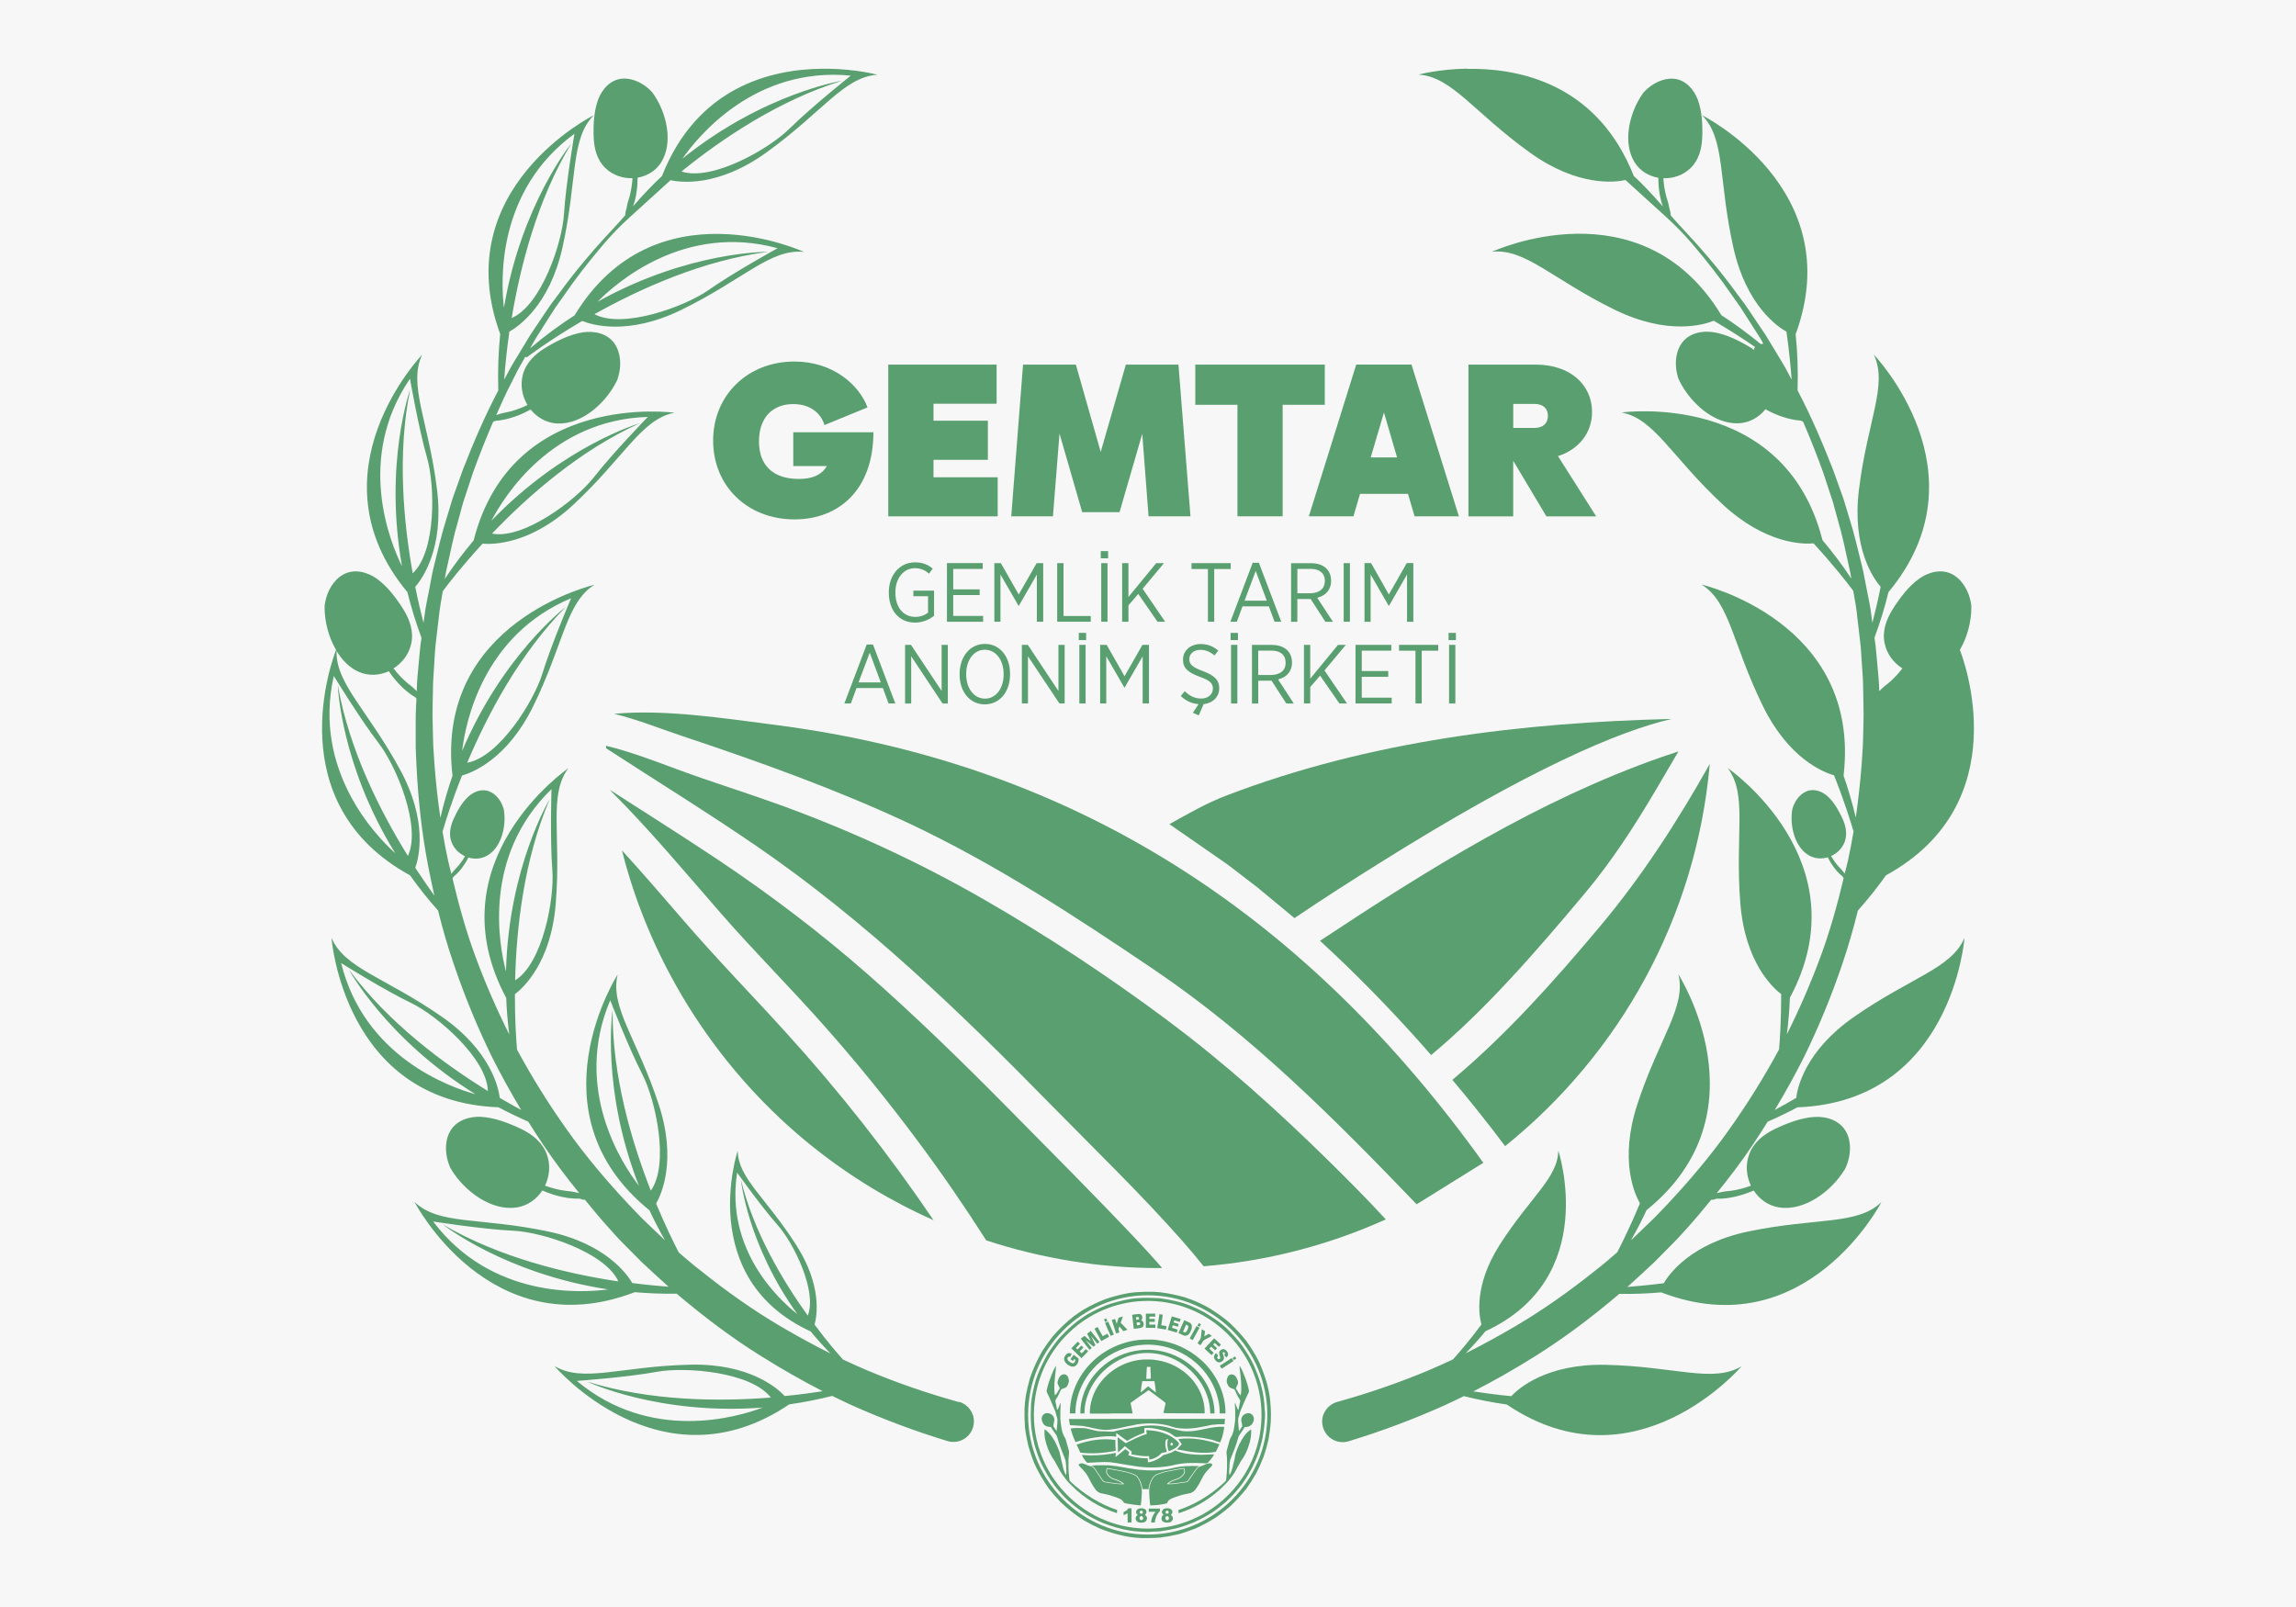 <svg xmlns="http://www.w3.org/2000/svg" id="Layer_1" data-name="Layer 1" viewBox="0 0 500 350"><defs><style>      .cls-1 {        fill: #599f6f;      }      .cls-1, .cls-2 {        stroke-width: 0px;      }      .cls-2 {        fill: #f7f7f7;      }    </style></defs><rect class="cls-2" width="500" height="350"></rect><g><path class="cls-1" d="M208.84,305.37h-.02l-.08-.02c-6.78-1.89-13.44-4.18-19.94-6.91-1.76-.75-3.51-1.53-5.23-2.34-1.35-1.51-3.61-4.13-6.18-7.6.48-1.77,1.73-8.37-3.96-17.28-6.67-10.48-12.72-14.63-12.78-20.62,0,0-9.25,27.79,15.88,39.38h0c1.32,1.6,2.76,3.21,4.31,4.8-3.69-1.85-7.33-3.83-10.89-5.93-6.08-3.57-11.85-7.7-17.38-12.12-1.64-1.26-3.2-2.6-4.76-3.95-1.15-2.23-2.96-5.92-4.93-10.65,1.12-1.95,4.58-9.39.55-21.65-4.74-14.39-10.66-21.14-8.92-28.24,0,0-19.3,30.09,6.92,51.36h0c1,2.14,2.12,4.32,3.37,6.51-.1-.09-.21-.18-.3-.27l-3.85-3.68c-1.29-1.2-2.46-2.53-3.71-3.8-4.84-5.16-9.44-10.59-13.55-16.4-3.94-5.55-7.55-11.34-10.8-17.36-.2-2.44-.48-6.7-.46-12.06,1.78-1.35,7.87-6.87,8.89-19.72,1.23-15.11-1.63-23.63,2.74-29.49,0,0-29.46,20.25-13.52,50.02h0c.09,2.56.32,5.22.66,7.95-2.76-5.51-5.22-11.17-7.37-16.98-2.05-5.54-3.63-11.27-5-17.02.03-.04.06-.04.1-.08,0,0,.02-.19.26-.4.13-.11.29-.22.44-.37.16-.15.33-.33.52-.52.19-.2.36-.43.57-.66.2-.23.38-.52.56-.79.21-.27.36-.57.55-.85.17-.27.32-.57.47-.86,1.38.4,2.9.32,4.22-.5,3.02-1.85,4.03-6.35,3.53-9.7,0-.21-.07-.42-.15-.63-.47-1.49-1.53-2.97-3.04-3.57-1.66-.67-3.44.06-4.65,1.2-1.37,1.29-2.38,3.13-3.15,4.84-.68,1.54-1.06,3.25-.46,4.91.52,1.47,1.65,2.56,2.96,3.16-.14.25-.27.49-.43.72-.19.26-.35.55-.55.78-.19.24-.36.49-.57.7-.19.2-.36.41-.54.59-.24.21-.75.91-.78.93-.06.05-.06.08-.1.13-.2-.85-.45-1.7-.64-2.56-.49-2.21-.92-4.42-1.28-6.64.62-2.14,2-6.59,4.24-12.22,2.17-.61,9.83-3.51,15.51-15.11,6.67-13.6,7.14-22.58,13.34-26.44,0,0-34.83,8.05-30.92,41.59-1,2.88-1.89,5.94-2.64,9.16-.57-3.83-.99-7.69-1.28-11.55l-.18-2.68c-.07-.89-.12-1.79-.13-2.68l-.13-5.36c0-1.79.06-3.58.1-5.38.02-.88,0-1.78.08-2.68l.17-2.67.16-2.69.1-1.35.14-1.33.63-5.33c.16-1.79.53-3.55.8-5.32l.06-.32c1.13-1.54,4.17-5.48,8.66-10.36,2.23.19,10.45.22,19.88-8.58,11.08-10.34,14.73-18.55,21.91-19.94,0,0-35.42-4.91-43.73,27.82h0c-2.16,2.55-4.26,5.33-6.28,8.37.12-.77.24-1.54.43-2.29.79-3.51,1.48-7.04,2.51-10.49l.7-2.59.36-1.29.42-1.28,1.69-5.12c1.35-3.75,2.82-7.45,4.4-11.11,0,0,.03,0,.05-.02,0,0,.19-.21.68-.26.24-.02.54-.03.87-.1.34-.06.71-.13,1.13-.21.39-.07.81-.22,1.27-.35.46-.11.92-.31,1.41-.47.49-.18.95-.42,1.44-.63.46-.21.9-.46,1.33-.68,1.4,1.72,3.41,2.92,5.77,3.04,5.44.28,10.65-4.53,12.96-9.2.16-.29.26-.62.34-.94.7-2.29.64-5.1-.74-7.17-1.54-2.31-4.44-2.91-6.94-2.54-2.87.44-5.76,1.9-8.23,3.41-2.2,1.33-4.16,3.2-4.85,5.82-.62,2.33-.14,4.68,1,6.59-.37.19-.76.38-1.15.53-.47.17-.93.38-1.39.52-.46.13-.9.32-1.33.39-.43.09-.82.21-1.2.26-.47.06-1.57.46-1.73.5,1.07-2.43,2.15-4.85,3.39-7.2l1.21-2.42c.41-.8.88-1.57,1.32-2.35l.37-.67.43.02s4.61-3.53,12-7.88c2.1.85,9.93,3.26,21.52-2.38,13.62-6.64,19.51-13.43,26.78-12.65,0,0-32.42-15.07-49.95,13.8-3.21,2.07-6.47,4.46-9.71,7.2l1.23-2.15,2.9-4.57c.48-.75.96-1.53,1.46-2.27l1.57-2.2c2.73-4,5.72-7.81,8.86-11.51,1.77-2.07,3.68-4.03,5.7-5.86l8.87-8.06c2.19.48,10.34,1.54,20.81-5.99,12.31-8.84,16.96-16.51,24.26-16.98,0,0-4.46-1.22-10.74-1.31h-1.4c-11.18.14-27.15,4.03-34.78,23.34h.02c-1.91,1.74-4.15,4.13-6.33,6.62.08-.24.15-.48.25-.76.13-.37.21-.79.32-1.22.1-.43.15-.9.23-1.37.08-.47.1-.96.15-1.47.03-.46.03-.94.04-1.41,2.06-.37,3.97-1.47,5.14-3.35,2.71-4.33,1.14-10.82-1.66-14.83-.14-.28-.37-.51-.59-.73-1.58-1.61-3.9-2.84-6.24-2.66-2.58.21-4.4,2.32-5.24,4.55-.95,2.56-1.07,5.59-.97,8.3.1,2.42.73,4.87,2.56,6.64,1.65,1.57,3.79,2.25,5.89,2.19-.03.4-.05.79-.11,1.19-.07.46-.1.93-.21,1.39-.1.43-.16.87-.27,1.26-.13.38-.2.77-.33,1.1-.18.43-.37,1.66-.39,1.7-.22.64-.27,1.08-.27,1.43-.63.72-1.25,1.44-1.91,2.14-4.46,4.75-8.76,9.7-12.58,15.01l-1.64,2.18c-.51.73-1.02,1.5-1.53,2.25l-3.03,4.52-2.83,4.68c-.46.77-.97,1.53-1.4,2.34l-1.29,2.4c-.06.09-.1.19-.15.27.18-2.52.51-6.14,1.13-10.44,1.95-1.1,8.74-5.71,11.56-18.31,3.3-14.78,1.67-23.62,6.82-28.83,0,0-32,15.96-20.38,47.67-.39,3.87-.55,7.97-.41,12.27-2.93,5.56-5.41,11.35-7.7,17.21l-1.84,5.15-.46,1.3-.39,1.29-.79,2.63c-1.13,3.48-1.93,7.05-2.81,10.59-.24.88-.42,1.79-.58,2.68l-.51,2.68c-.34,1.81-.76,3.59-.97,5.4l-.24,1.7c-.56-2.16-1.19-4.81-1.8-7.84,1.47-1.7,6.31-8.32,4.75-21.13-1.85-15.05-6.35-22.81-3.25-29.43,0,0-24.78,25.76-3.2,51.72h0c.78,3.21,1.8,6.52,3.05,9.92l-.06.5-.18,1.35-.14,1.37-.25,2.73-.25,2.72c-.07.91-.1,1.84-.14,2.75-.01.08-.01.15-.01.22-.22-.22-.92-.93-1.27-1.18-.32-.21-.62-.5-.96-.77-.35-.27-.65-.62-1.01-.95-.35-.32-.66-.72-1.01-1.08-.27-.32-.53-.66-.8-.99,1.89-1.2,3.37-3.08,3.87-5.45.56-2.66-.37-5.2-1.72-7.39-1.54-2.45-3.46-5.04-5.83-6.72-2.07-1.46-4.93-2.22-7.34-.84-2.15,1.23-3.46,3.7-3.88,6.07-.06.32-.13.66-.11,1-.02,3.01.83,6.48,2.5,9.31-.78,1.99-12.57,33.39,16.1,49.09h0c1.82,2.56,3.83,5.13,6.11,7.67.97,3.92,2.08,7.81,3.4,11.62,2.36,6.97,5.16,13.79,8.4,20.4,1.96,3.89,4.07,7.69,6.3,11.42-1.43-.78-2.97-1.65-4.66-2.63-.28-2.23-1.99-10.26-12.56-17.64-12.42-8.66-21.22-10.51-24.09-17.23,0,0,2.62,35.65,36.37,36.91,2.06,1.09,4.21,2.14,6.48,3.13,1.08,1.72,2.18,3.44,3.32,5.13,2.41,3.59,5.03,7.04,7.76,10.41-.07,0-.12-.02-.2-.03-.05,0-1.37-.33-1.89-.35-.38-.01-.8-.1-1.25-.16-.45-.03-.9-.16-1.38-.26-.49-.08-.97-.26-1.48-.39-.41-.12-.81-.27-1.23-.41.99-2.08,1.24-4.53.38-6.85-.97-2.62-3.16-4.32-5.53-5.48-2.69-1.28-5.77-2.49-8.76-2.66-2.59-.14-5.5.78-6.83,3.27-1.21,2.26-.99,5.12-.06,7.42.13.32.26.63.47.91,2.8,4.55,8.6,8.96,14.14,8.14,2.39-.36,4.34-1.79,5.6-3.7.47.19.94.4,1.42.56.53.18,1.03.38,1.56.51.5.12.98.28,1.47.36.47.08.92.19,1.35.23.43.04.82.07,1.16.1.34.03.66,0,.9,0,.51,0,.73.19.73.19.25.07.47.07.67.05,1.55,1.87,3.06,3.74,4.68,5.55,1.25,1.35,2.43,2.78,3.75,4.06l3.91,3.94c1.96,1.82,3.9,3.66,5.9,5.42-2.19-.17-4.88-.42-7.91-.81-1.13-1.93-5.85-8.65-18.5-11.27-14.82-3.1-23.63-1.33-28.92-6.39,0,0,16.43,31.75,47.96,19.65,2.92.25,5.97.38,9.14.33.19.16.39.34.59.51,5.66,4.77,11.6,9.24,17.89,13.15,4.33,2.7,8.76,5.25,13.31,7.58-2.24.35-5.05.74-8.27,1.05-1.53-1.65-7.64-7.12-20.55-6.83-15.14.33-23.33,4.04-29.6.29,0,0,23.16,27.24,51.14,8.35,3.02-.43,6.14-1.02,9.35-1.84,1.39.68,2.79,1.36,4.19,2,6.79,3.04,13.77,5.66,20.89,7.83,2.76.85,5.69-1.11,5.78-4.21.05-2-1.33-3.79-3.24-4.34M175.9,286.52c-5.39-7.5-11.74-18.1-14.54-29.51,0,0,1.42,14.05,12.27,29.19-3.86-3.03-15.72-13.87-13.11-30.81,0,0,5.23,7.36,8.8,11.39,3.48,3.91,8.69,14.4,6.59,19.75ZM133.4,220.03s-2.55,17.06,5.74,38.24c-3.67-4.77-14.43-21.15-6.25-40.42,0,0,3.97,10.28,6.99,16.13,2.92,5.68,5.93,19.65,1.85,25.34-4.12-10.49-8.43-24.93-8.32-39.28ZM124.37,130.29s-4.32,10.11-6.26,16.42c-1.87,6.1-9.48,18.21-16.37,19.41,4.38-10.38,11.39-23.73,21.48-33.94,0,0-13.73,10.43-22.58,31.38.69-5.96,4.42-25.2,23.74-33.27ZM141.07,90.81s-7.66,7.9-11.72,13.11c-3.92,5.03-15.34,13.62-22.21,12.3,7.78-8.15,19.09-18.12,32.17-24.04,0,0-16.54,4.85-32.3,21.24,2.78-5.33,13.14-21.97,34.06-22.62ZM130.14,65.71c4.2-4.27,18.99-17.15,39.19-11.65,0,0-9.64,5.32-15.03,9.11-5.23,3.65-18.67,8.54-24.85,5.26,9.84-5.51,23.57-11.74,37.79-13.58,0,0-17.23-.21-37.09,10.86ZM148.61,34.55c3.44-4.91,15.82-20.11,36.67-18.08,0,0-8.6,6.85-13.29,11.49-4.52,4.5-16.94,11.58-23.59,9.39,8.76-7.1,21.24-15.54,34.96-19.76,0,0-17.05,2.71-34.75,16.96ZM125.1,29.14s-1.87,10.86-2.28,17.44c-.39,6.36-4.96,19.91-11.39,22.69,1.85-11.11,5.53-25.72,12.97-38,0,0-10.91,13.35-14.66,35.77-.7-5.95-1.55-25.54,15.35-37.9ZM89.35,84.72s-5.8,16.23-1.8,38.62c-2.66-5.37-10.05-23.55,1.73-40.86,0,0,1.89,10.85,3.71,17.18,1.77,6.14,2.01,20.42-3.11,25.2-2-11.08-3.42-26.09-.54-40.14ZM88.83,186.42c-5.95-9.57-12.78-23.02-15.26-37.15,0,0,.56,17.23,12.51,36.57-4.45-4.01-17.98-18.2-13.39-38.62,0,0,5.74,9.39,9.76,14.62,3.9,5.05,9.36,18.27,6.37,24.59ZM90.44,188.99c.76-2.12,2.83-10.06-3.33-21.39-7.13-13.09-14-18.7-13.82-25.82,1.21,1.99,2.8,3.65,4.85,4.55,2.17.95,4.51.78,6.53-.14.3.41.57.83.89,1.23.34.39.65.83,1.01,1.2.35.36.66.74,1.02,1.06.36.31.67.64,1,.88.34.26.64.49.9.7.27.2.53.34.74.47.34.2.43.38.46.46-.06,1.22-.13,2.44-.16,3.66v5.49c-.02.92,0,1.83.05,2.74l.12,2.76c.37,7.31,1.15,14.63,2.55,21.83.42,2.14.87,4.28,1.34,6.4-1.21-1.69-2.62-3.73-4.16-6.07ZM110.18,211.54c-1.53-5.81-5.11-25.07,9.92-39.67,0,0-.34,11,.18,17.57.51,6.37-2.14,20.42-8.1,24.07.26-11.28,1.89-26.26,7.53-39.45,0,0-8.94,14.74-9.52,37.47ZM103.54,238.32c-5.79-1.6-24.23-8.24-29.25-28.57,0,0,9.31,5.85,15.27,8.71,5.74,2.78,16.53,12.15,16.68,19.16-9.6-5.92-21.71-14.88-30.24-26.42,0,0,8.22,15.16,27.54,27.12ZM132.45,280.83c-5.95.79-25.51,1.93-38.12-14.79,0,0,10.87,1.71,17.46,2.01,6.37.3,19.98,4.67,22.87,11.04-11.15-1.67-25.82-5.14-38.2-12.39,0,0,13.51,10.72,35.99,14.13ZM166.1,306.56c-5.61,2.12-24.42,7.64-40.48-5.8,0,0,10.99-.79,17.47-1.99,6.27-1.14,20.52.05,24.77,5.61-11.22.89-26.3.8-40-3.47,0,0,15.58,7.4,38.24,5.65Z"></path><path class="cls-1" d="M287.45,204.9c7.85,7.19,15.28,14.83,22.35,22.77.6.71,1.23,1.42,1.85,2.12,5.85-4.88,11.3-10.23,16.49-15.79,5.92-6.32,11.52-12.9,17.07-19.53,5.78-6.91,10.6-14.35,15.19-22.1,1.7-2.89,3.41-5.8,5.12-8.72-1.23.41-2.46.81-3.69,1.24-26.71,9.34-50.86,24.45-74.37,40.01"></path><path class="cls-1" d="M372.33,166.39c-7.01,12.48-14.76,24.51-23.97,35.46-9.94,11.84-20.24,23.41-32.08,33.34,3.97,4.7,7.8,9.52,11.49,14.43,24.85-19.99,41.59-49.63,44.57-83.23"></path><path class="cls-1" d="M254.11,222.13c-12.83-9.54-26.29-18.46-40.18-26.42-14.02-8.04-28.75-14.83-43.94-20.35-7.45-2.7-15.01-5.03-22.45-7.77-5.07-1.88-10.26-3.88-15.56-5.16,0,.18.02.37.02.55,10.99,7.14,22.15,14.02,32.96,21.44,23.47,16.13,43.96,35.85,63.85,56.14,9.51,9.69,19.35,19.19,28.37,29.37,1.69,1.91,3.35,3.86,4.94,5.86,14.03-1.13,27.4-4.68,39.66-10.21-4-4.36-8.17-8.54-12.34-12.65-11.18-10.98-22.73-21.43-35.33-30.78"></path><path class="cls-1" d="M177.26,249.96c7.99,6.37,16.76,11.67,26.03,15.79-9.74-14.39-20.48-28.05-32.17-40.91-7.36-8.12-15.01-15.94-22.16-24.24-4.47-5.17-8.92-10.36-13.52-15.39,6.42,25.44,21.3,48.41,41.82,64.76"></path><path class="cls-1" d="M253.09,276.17c-1.83-2.11-3.72-4.19-5.64-6.22-9.23-9.76-18.76-19.31-28.2-28.87-9.86-9.97-19.9-19.78-30.44-29.03-10.34-9.05-21.2-17.28-32.62-24.91-7.69-5.13-15.52-10.05-23.28-15.05v.07c8.51,8.46,16.18,17.7,24.06,26.74,7.34,8.42,15.26,16.3,22.65,24.67,7.12,8.03,13.87,16.38,20.27,24.98,5.23,7.02,10.19,14.23,14.88,21.6,12.07,3.96,24.76,6.03,37.53,6.03.27,0,.53-.02.79-.02"></path><path class="cls-1" d="M323.02,253.25c-37.72-52.65-87.36-86.77-154.21-95.37-10.89-1.4-24.1-3.46-35.06-2.41,5.1,1.24,9.81,3.16,14.65,4.78,17.09,5.7,33.69,11.67,49.17,18.9,19.33,9.06,36.66,20.51,53.59,31.93,21.35,14.4,39.37,32.51,57.34,51.21l14.53-9.04Z"></path><path class="cls-1" d="M254.66,179.5l12.67,8.79,6.42,4.92,8.15,6.75c6.54-4.44,12.87-8.44,18.61-12.05,32.55-20.4,52.04-28.68,63.53-31.33-32.61.8-65.67,4.72-96.91,16.66-4.6,1.76-8.09,3.84-12.48,6.26"></path><path class="cls-1" d="M294.74,112.45l1.43-4.89h10.45l1.43,4.89h9.65l-10.32-33.05h-12.03l-10.32,33.05h9.7ZM301.38,89.82l2.86,9.81h-5.74l2.89-9.81Z"></path><path class="cls-1" d="M172.8,88.01c3.57,0,5.94,1.91,6.75,4.56l9.37-3.84c-1.81-4.84-7.43-9.99-15.93-9.99-10.14,0-17.69,7.31-17.69,17.21s7.45,17.17,17.73,17.17c9.61,0,17.17-6.42,17.17-18.98h-17.45v7.37h7.32c-1.24,2.04-3.28,2.8-6.14,2.8-5.79,0-8.65-3.17-8.65-8.17s2.76-8.14,7.51-8.14"></path><polygon class="cls-1" points="269.48 112.45 279.32 112.45 279.32 88.16 288.5 88.16 288.5 79.41 260.3 79.41 260.3 88.16 269.48 88.16 269.48 112.45"></polygon><path class="cls-1" d="M346.7,89.74c0-5.95-4.76-10.33-12.28-10.33h-14.64v33.06h9.75v-12.13l7.23,12.13h10.84l-8.32-13.13c4.61-1.47,7.42-5.14,7.42-9.6M334.14,93.2h-4.6v-5.23h4.6c1.86,0,2.95.96,2.95,2.61s-1.09,2.62-2.95,2.62Z"></path><polygon class="cls-1" points="217.27 103.95 203.29 103.95 203.29 100.15 215.13 100.15 215.13 91.63 203.29 91.63 203.29 87.93 217.03 87.93 217.03 79.41 193.44 79.41 193.44 112.46 217.27 112.46 217.27 103.95"></polygon><polygon class="cls-1" points="230.73 94.43 235.67 111.55 243.8 111.55 248.75 94.48 250.12 112.45 259.25 112.45 256.63 79.41 245.18 79.41 239.7 98.43 234.29 79.41 222.79 79.41 220.22 112.45 229.3 112.45 230.73 94.43"></polygon><path class="cls-1" d="M407.01,99.66c1.82-6.33,3.71-17.19,3.71-17.19,11.77,17.32,4.39,35.49,1.72,40.86,4.01-22.38-1.79-38.61-1.79-38.61,2.88,14.04,1.46,29.06-.55,40.14-5.12-4.78-4.88-19.06-3.1-25.2M328.01,27.96c-4.68-4.65-13.28-11.5-13.28-11.5,20.83-2.02,33.23,13.18,36.66,18.09-17.7-14.26-34.73-16.96-34.73-16.96,13.72,4.22,26.2,12.66,34.96,19.75-6.64,2.19-19.06-4.87-23.6-9.38ZM345.71,63.16c-5.4-3.79-15.04-9.11-15.04-9.11,20.2-5.5,34.97,7.38,39.2,11.65-19.85-11.07-37.11-10.86-37.11-10.86,14.23,1.83,27.95,8.06,37.79,13.56-6.18,3.29-19.63-1.6-24.84-5.25ZM375.59,31.27c7.44,12.27,11.14,26.89,12.98,38-6.44-2.78-11-16.33-11.4-22.69-.41-6.59-2.27-17.44-2.27-17.44,16.9,12.36,16.05,31.95,15.34,37.9-3.73-22.43-14.66-35.77-14.66-35.77ZM390.2,89.92c-.37-.06-.78-.18-1.21-.26-.42-.09-.87-.26-1.31-.39-.47-.13-.93-.35-1.4-.52-.39-.15-.78-.35-1.17-.53,1.15-1.91,1.62-4.26,1.01-6.6-.24-.9-.65-1.68-1.16-2.41.08-.2.09-.41.18-.61.11-.27.16-.54.26-.81h.21s.37.66.37.66c.45.78.92,1.55,1.32,2.35l1.23,2.42c1.24,2.35,2.32,4.78,3.39,7.21-.15-.04-1.27-.44-1.74-.51ZM392.87,116.23c-6.87,1.32-18.29-7.27-22.22-12.32-4.06-5.2-11.72-13.1-11.72-13.1,20.92.65,31.29,17.28,34.07,22.6-15.76-16.39-32.31-21.23-32.31-21.23,13.07,5.92,24.38,15.88,32.18,24.04ZM427.31,147.22c4.59,20.43-8.94,34.62-13.4,38.62,11.96-19.34,12.51-36.57,12.51-36.57-2.47,14.13-9.31,27.57-15.23,37.14-3.02-6.31,2.46-19.54,6.36-24.57,4.03-5.24,9.76-14.62,9.76-14.62ZM406.75,188.66c1.39-7.21,2.19-14.52,2.54-21.84l.12-2.76c.04-.91.07-1.82.06-2.75v-5.49c-.03-1.23-.1-2.45-.17-3.66.05-.09.14-.26.46-.45.2-.13.46-.28.74-.47.27-.21.57-.44.91-.7.32-.24.64-.57.99-.89.35-.31.67-.69,1.03-1.05.37-.38.66-.8,1.02-1.21.31-.38.59-.8.88-1.21,2.02.91,4.36,1.09,6.53.13,2.04-.9,3.64-2.56,4.86-4.56.19,7.13-6.7,12.74-13.83,25.84-6.15,11.34-4.1,19.28-3.33,21.39-1.53,2.34-2.94,4.38-4.16,6.07.48-2.13.93-4.26,1.35-6.4ZM398.26,166.12c-6.9-1.21-14.5-13.32-16.36-19.42-1.93-6.3-6.26-16.42-6.26-16.42,19.31,8.07,23.04,27.32,23.74,33.27-8.86-20.94-22.59-31.37-22.59-31.37,10.1,10.2,17.1,23.55,21.47,33.94ZM387.84,213.52c-5.97-3.66-8.61-17.72-8.1-24.07.5-6.57.17-17.59.17-17.59,15.02,14.6,11.44,33.87,9.92,39.68-.58-22.73-9.54-37.47-9.54-37.47,5.66,13.19,7.29,28.17,7.56,39.45ZM360.13,233.98c3.02-5.86,6.99-16.14,6.99-16.14,8.18,19.28-2.59,35.66-6.24,40.42,8.28-21.18,5.73-38.24,5.73-38.24.11,14.35-4.21,28.79-8.33,39.28-4.09-5.69-1.08-19.65,1.85-25.33ZM330.69,266.77c3.59-4.04,8.8-11.39,8.8-11.39,2.61,16.94-9.26,27.78-13.11,30.81,10.84-15.13,12.26-29.19,12.26-29.19-2.81,11.42-9.15,22-14.55,29.51-2.1-5.35,3.12-15.84,6.59-19.75ZM356.9,298.78c6.49,1.19,17.47,1.99,17.47,1.99-16.04,13.44-34.86,7.92-40.47,5.8,22.67,1.76,38.24-5.64,38.24-5.64-13.69,4.27-28.77,4.36-39.99,3.46,4.24-5.57,18.48-6.75,24.75-5.61ZM388.21,268.06c6.58-.31,17.46-2.02,17.46-2.02-12.61,16.73-32.18,15.58-38.12,14.79,22.48-3.4,35.98-14.12,35.98-14.12-12.38,7.25-27.04,10.72-38.19,12.39,2.88-6.38,16.49-10.74,22.87-11.04ZM319.46,15h1.95c11.16.22,26.84,4.25,34.38,23.33h0c1.91,1.74,4.14,4.14,6.33,6.63-.08-.24-.17-.48-.25-.77-.12-.37-.2-.79-.3-1.22-.12-.43-.17-.9-.24-1.37-.09-.47-.1-.98-.15-1.47-.03-.46-.03-.93-.05-1.41-2.06-.36-3.98-1.47-5.15-3.35-2.7-4.33-1.13-10.82,1.66-14.84.16-.26.38-.49.6-.72,1.58-1.61,3.9-2.84,6.24-2.66,2.58.21,4.41,2.32,5.24,4.55.96,2.55,1.08,5.58.97,8.3-.1,2.42-.73,4.87-2.57,6.64-1.64,1.57-3.78,2.25-5.88,2.18.03.4.04.8.1,1.2.07.46.1.93.21,1.37.1.44.15.88.28,1.26.12.4.2.77.33,1.11.17.43.37,1.66.4,1.7.22.63.26,1.08.25,1.43.63.71,1.25,1.44,1.91,2.14,4.47,4.75,8.76,9.69,12.59,15.01l1.62,2.17c.54.75,1.03,1.5,1.54,2.26l3.04,4.52,2.83,4.67c.45.78.96,1.55,1.4,2.35l1.28,2.4c.05.09.1.18.15.26-.19-2.51-.52-6.13-1.13-10.43-1.97-1.1-8.75-5.72-11.56-18.31-3.31-14.78-1.67-23.61-6.82-28.83,0,0,32.01,15.96,20.39,47.67h-.01c.39,3.86.56,7.96.42,12.26,2.93,5.56,5.41,11.36,7.7,17.21l1.85,5.15.46,1.29.39,1.29.79,2.63c1.13,3.48,1.92,7.04,2.81,10.59.23.88.42,1.78.57,2.68l.53,2.68c.33,1.8.76,3.58.96,5.4l.23,1.7c.56-2.16,1.2-4.81,1.8-7.84-1.47-1.7-6.3-8.32-4.73-21.13,1.84-15.04,6.35-22.81,3.25-29.44,0,0,24.78,25.76,3.19,51.72-.79,3.21-1.8,6.54-3.05,9.92l.06.5.19,1.36.13,1.37.25,2.72.25,2.74c.09.91.11,1.82.15,2.75,0,.07,0,.14,0,.22.22-.22.92-.93,1.27-1.18.31-.22.62-.51.96-.77.34-.27.65-.62,1-.95.36-.32.67-.71,1.02-1.09.28-.31.53-.65.79-.98-1.88-1.19-3.36-3.08-3.86-5.45-.57-2.66.36-5.2,1.73-7.39,1.54-2.44,3.46-5.04,5.83-6.72,2.06-1.46,4.92-2.21,7.33-.85,2.16,1.24,3.46,3.71,3.88,6.08.06.32.14.66.11.99.02,3.01-.83,6.48-2.5,9.31.76,1.91,12.62,33.37-16.09,49.1h0c-1.81,2.56-3.85,5.12-6.12,7.68-.97,3.92-2.08,7.8-3.38,11.62-2.36,6.97-5.16,13.79-8.41,20.4-1.95,3.88-4.07,7.68-6.31,11.42,1.44-.78,2.99-1.65,4.67-2.64.27-2.23,1.98-10.26,12.57-17.63,12.41-8.67,21.22-10.51,24.08-17.23,0,0-2.63,35.65-36.38,36.91-2.05,1.08-4.21,2.14-6.49,3.13-1.08,1.72-2.18,3.44-3.3,5.13-2.41,3.59-5.03,7.04-7.77,10.41.08-.01.14-.03.21-.03.05,0,1.37-.33,1.88-.35.39-.02.8-.1,1.25-.15.45-.04.91-.17,1.38-.27.5-.07.98-.26,1.48-.39.41-.11.83-.28,1.23-.42-.99-2.06-1.23-4.52-.37-6.83.96-2.63,3.15-4.33,5.53-5.48,2.68-1.28,5.77-2.5,8.75-2.66,2.6-.14,5.5.77,6.84,3.27,1.21,2.25.99,5.12.05,7.41-.13.31-.25.64-.46.9-2.8,4.55-8.61,8.97-14.13,8.14-2.41-.35-4.35-1.79-5.6-3.69-.49.2-.95.41-1.43.56-.53.18-1.04.38-1.55.5-.51.13-.99.29-1.47.36-.48.08-.94.19-1.36.24-.42.04-.8.08-1.16.11-.34.02-.66,0-.9,0-.52,0-.72.19-.72.19-.25.07-.47.07-.68.06-1.54,1.86-3.05,3.74-4.67,5.54-1.26,1.35-2.45,2.78-3.77,4.07l-3.9,3.94c-1.96,1.81-3.9,3.66-5.9,5.43,2.21-.18,4.89-.42,7.92-.81,1.13-1.93,5.85-8.66,18.47-11.28,14.85-3.08,23.66-1.32,28.93-6.38,0,0-16.42,31.75-47.96,19.65-2.91.26-5.96.38-9.12.33-.2.17-.38.34-.59.5-5.67,4.78-11.6,9.24-17.89,13.17-4.33,2.7-8.76,5.25-13.32,7.57,2.25.34,5.06.74,8.27,1.04,1.54-1.64,7.65-7.1,20.55-6.83,15.14.34,23.33,4.05,29.62.31,0,0-23.16,27.22-51.14,8.34-3.02-.43-6.14-1.03-9.35-1.83-1.38.68-2.8,1.35-4.2,2-6.79,3.04-13.76,5.66-20.89,7.83-2.75.83-5.68-1.11-5.77-4.23-.05-1.99,1.33-3.78,3.24-4.33h0l.09-.02c6.78-1.89,13.44-4.18,19.95-6.91,1.75-.75,3.49-1.54,5.22-2.35,1.36-1.5,3.6-4.12,6.19-7.59-.5-1.77-1.73-8.37,3.93-17.29,6.68-10.48,12.75-14.64,12.8-20.62,0,0,9.25,27.78-15.87,39.38h0c-1.3,1.6-2.75,3.21-4.29,4.8,3.69-1.85,7.31-3.84,10.87-5.93,6.09-3.59,11.86-7.7,17.39-12.12,1.63-1.26,3.19-2.6,4.75-3.96,1.14-2.22,2.96-5.92,4.94-10.65-1.12-1.94-4.58-9.38-.55-21.63,4.72-14.4,10.66-21.14,8.92-28.24,0,0,19.31,30.09-6.93,51.35-.99,2.14-2.12,4.33-3.37,6.51.11-.08.21-.18.32-.26l3.82-3.68c1.31-1.21,2.47-2.54,3.72-3.8,4.85-5.18,9.45-10.59,13.55-16.4,3.95-5.56,7.55-11.35,10.81-17.37.21-2.45.47-6.7.46-12.05-1.79-1.35-7.86-6.88-8.89-19.74-1.22-15.1,1.63-23.62-2.74-29.49,0,0,29.46,20.26,13.53,50.02-.1,2.58-.32,5.23-.66,7.96,2.76-5.51,5.22-11.18,7.36-16.98,2.05-5.56,3.64-11.27,5.01-17.04-.02-.03-.06-.03-.09-.07,0,0-.02-.18-.26-.39-.13-.11-.28-.22-.45-.37-.15-.15-.32-.33-.52-.53-.19-.18-.37-.42-.56-.66-.21-.23-.36-.51-.57-.78-.2-.27-.36-.58-.55-.86-.15-.27-.3-.57-.46-.86-1.39.41-2.91.31-4.22-.49-3.01-1.86-4.03-6.34-3.55-9.7,0-.2.09-.43.15-.64.48-1.48,1.54-2.96,3.03-3.56,1.68-.67,3.45.06,4.67,1.2,1.37,1.29,2.38,3.13,3.16,4.84.68,1.53,1.05,3.24.46,4.91-.53,1.48-1.65,2.56-2.98,3.16.14.24.29.48.44.7.18.27.34.56.55.79.19.25.37.5.56.69.2.21.36.42.55.58.23.22.74.92.77.93.06.06.06.09.1.14.19-.86.45-1.7.64-2.56.5-2.21.91-4.41,1.28-6.63-.63-2.14-2-6.59-4.25-12.22-2.16-.62-9.83-3.52-15.5-15.11-6.67-13.6-7.14-22.58-13.35-26.44,0,0,34.84,8.05,30.93,41.6h-.01c1.01,2.87,1.9,5.94,2.67,9.16.55-3.83.97-7.7,1.27-11.55l.18-2.68c.06-.89.12-1.79.13-2.68l.12-5.36c0-1.79-.07-3.58-.09-5.39-.02-.89-.02-1.78-.07-2.68l-.18-2.67-.18-2.69-.09-1.35-.15-1.33-.62-5.34c-.15-1.79-.52-3.55-.81-5.33l-.04-.32c-1.13-1.53-4.17-5.47-8.67-10.36-2.24.2-10.44.22-19.89-8.58-11.08-10.33-14.72-18.54-21.9-19.93,0,0,35.42-4.91,43.74,27.82h0c2.15,2.54,4.26,5.32,6.28,8.36-.13-.76-.26-1.53-.44-2.29-.78-3.5-1.48-7.03-2.5-10.47l-.71-2.59-.35-1.31-.43-1.27-1.68-5.13c-1.35-3.74-2.82-7.44-4.4-11.12-.02,0-.04,0-.06,0,0,0-.19-.21-.68-.25-.24-.03-.55-.04-.86-.1-.34-.06-.72-.13-1.12-.21-.42-.08-.84-.22-1.28-.35-.47-.11-.92-.31-1.41-.48-.48-.17-.96-.41-1.45-.63-.46-.21-.89-.45-1.33-.68-1.41,1.73-3.42,2.93-5.79,3.05-5.42.28-10.64-4.54-12.92-9.2-.18-.28-.28-.62-.38-.93-.68-2.31-.63-5.11.76-7.17,1.53-2.31,4.44-2.92,6.94-2.54,2.88.43,5.75,1.9,8.22,3.39.25.16.46.33.71.5-.01-.04,0-.09-.01-.13-.05-.17.06-.34.23-.51-2.09-1.45-5.16-3.48-9.02-5.74-2.08.85-9.93,3.27-21.52-2.37-13.62-6.65-19.5-13.43-26.78-12.65,0,0,32.42-15.07,49.96,13.81h-.01c2.86,1.83,5.73,3.96,8.61,6.31.17-.06.35-.1.53-.13l-.65-1.14-2.91-4.56c-.48-.76-.96-1.53-1.46-2.27l-1.56-2.21c-2.73-4-5.72-7.81-8.86-11.5-1.78-2.08-3.69-4.03-5.71-5.88l-8.87-8.06c-2.18.5-10.34,1.55-20.8-5.97-12.31-8.84-16.97-16.53-24.26-16.99,0,0,4.38-1.19,10.58-1.3ZM396.47,238.32c19.33-11.96,27.54-27.12,27.54-27.12-8.54,11.53-20.66,20.49-30.25,26.4.14-7,10.94-16.37,16.69-19.14,5.94-2.86,15.26-8.71,15.26-8.71-5.02,20.33-23.47,26.96-29.24,28.57Z"></path><path class="cls-1" d="M276.65,305.43l-.16-1.34-.24-1.33-.31-1.3c-.47-1.71-1.07-3.3-1.8-4.93-.8-1.57-1.68-3-2.69-4.42-1.08-1.37-2.23-2.62-3.47-3.81l-.99-.85c-1.36-1.08-2.76-2.03-4.27-2.9l-1.16-.58-1.2-.55-1.21-.47-1.25-.44c-1.75-.48-3.43-.83-5.23-1.06l-1.36-.1c-1.38-.03-2.73,0-4.11.1l-1.35.16c-1.75.32-3.45.76-5.14,1.34-1.62.63-3.18,1.38-4.69,2.25l-1.09.71-1.07.75c-1.71,1.34-3.23,2.8-4.64,4.44-.8,1.02-1.55,2.07-2.25,3.16-1.1,1.93-1.98,3.85-2.69,5.94-.35,1.28-.67,2.58-.9,3.9l-.17,1.34-.1,1.36c-.02,1.37,0,2.75.1,4.12.17,1.35.42,2.64.72,3.96.35,1.26.78,2.5,1.26,3.73.9,2.01,1.97,3.82,3.23,5.62.8,1.03,1.64,1.98,2.54,2.91,1.58,1.52,3.22,2.81,5.06,3.98,1.12.65,2.28,1.25,3.47,1.78,1.65.66,3.28,1.17,5.04,1.57l1.31.25,1.35.17,1.36.1h.65s.07,0,.07,0h.71c.91,0,1.8-.05,2.69-.11,1.33-.17,2.64-.42,3.95-.72,1.27-.35,2.5-.79,3.73-1.27,1.6-.72,3.1-1.53,4.56-2.48,1.07-.75,2.07-1.54,3.05-2.38,1.24-1.2,2.39-2.45,3.47-3.81.75-1.06,1.45-2.15,2.09-3.27.6-1.18,1.13-2.35,1.62-3.57.43-1.25.79-2.52,1.09-3.82.24-1.33.42-2.67.51-4.02l.03-1.38-.03-1.37-.1-1.36ZM249.94,334.22c-14.36,0-26.05-11.7-26.05-26.05s11.69-26.06,26.05-26.06,26.05,11.7,26.05,26.06-11.71,26.05-26.05,26.05Z"></path><path class="cls-1" d="M262.27,285.81c-2.01-1.09-4.15-1.98-6.39-2.46-1.12-.26-2.24-.47-3.37-.6-1.09-.07-2.17-.09-3.26-.09-.55.04-1.1.05-1.65.08-1.92.14-3.8.64-5.65,1.18-1.44.45-2.8,1.11-4.14,1.8-1.14.58-2.21,1.32-3.25,2.08-1.35,1.06-2.59,2.25-3.75,3.5-.73.79-1.34,1.68-1.97,2.56-.35.5-.69,1.02-.99,1.57-.9,1.66-1.7,3.38-2.29,5.18-.46,1.71-.89,3.45-1.03,5.21-.03.98-.06,1.96-.06,2.94.06.69.04,1.37.1,2.06.16,1.28.4,2.57.71,3.83.5,1.73,1.09,3.44,1.95,5.03.94,1.79,2.02,3.53,3.39,5.05,1.69,2.05,3.79,3.71,6,5.16,1.53.89,3.11,1.72,4.79,2.26,2.05.72,4.16,1.24,6.33,1.4.95.02,1.89.19,2.84.08.73-.1,1.47-.02,2.19-.14,1.18-.16,2.36-.37,3.52-.65,1.2-.32,2.36-.75,3.51-1.2,1.54-.68,3.02-1.48,4.44-2.4.93-.67,1.85-1.38,2.74-2.14,1.18-1.11,2.29-2.31,3.3-3.6,1.16-1.6,2.21-3.27,2.98-5.09.78-1.66,1.28-3.43,1.68-5.21.22-1.23.41-2.47.47-3.72.1-.86.12-1.73,0-2.57-.09-2.96-.82-5.88-1.97-8.6-.53-1.41-1.29-2.72-2.11-4-.5-.75-.97-1.5-1.56-2.18-.65-.75-1.29-1.49-1.99-2.18-1.6-1.66-3.54-2.96-5.51-4.14M271.16,295.37c1.9,3.14,3.09,6.7,3.44,10.35.37,3.64-.09,7.36-1.34,10.8-2.31,6.48-7.46,11.87-13.82,14.49-5.77,2.46-12.51,2.55-18.36.27-3.4-1.29-6.49-3.37-9.01-6-2.49-2.59-4.42-5.74-5.59-9.15-1.2-3.49-1.61-7.27-1.15-10.94.65-5.72,3.42-11.18,7.64-15.1,4.25-4.05,10-6.49,15.87-6.73,4.62-.22,9.3.92,13.32,3.23,3.68,2.1,6.79,5.15,8.99,8.77Z"></path><path class="cls-1" d="M255.29,329.5c.07-.27,0-.57-.23-.75-.31-.26-.74-.27-1.12-.24-.36,0-.77.23-.87.6-.14.32.09.63.33.82-.52.25-.6.99-.21,1.4.36.33.91.31,1.37.26.46-.03.89-.45.85-.93.03-.31-.21-.53-.43-.72.11-.14.24-.27.31-.45M254.13,329.02c.26-.06.46.25.35.48-.06.24-.36.15-.55.15-.04-.11-.09-.22-.13-.33.09-.11.14-.32.33-.31ZM254.2,331.09c-.44.05-.56-.64-.22-.83.11-.07.26-.09.36,0,.34.16.26.84-.14.84Z"></path><path class="cls-1" d="M251.61,288.49h-1.32c0-.21,0-.41,0-.6.39-.01.79,0,1.19,0v-.63c-.38-.01-.77-.01-1.16-.01,0-.15-.03-.31-.03-.46.43-.07.85-.03,1.28-.03v-.65h-2.03v3.09h2.06v-.71"></path><path class="cls-1" d="M254.02,288.81c-.37-.06-.76-.13-1.13-.18.07-.77.25-1.53.33-2.29-.24-.05-.48-.08-.73-.12-.17,1.01-.33,2.03-.48,3.05.63.09,1.26.18,1.9.3.06-.25.09-.51.11-.76"></path><path class="cls-1" d="M266.61,293.86c-.53-.14-1.16.31-1.11.89-.02.4.34.77.17,1.18-.23.24-.5,0-.63-.21.07-.18.15-.35.24-.51-.15-.17-.31-.34-.47-.51-.26.26-.52.62-.43,1.01.14.46.51.92,1,1.01.59.04,1.24-.45,1.17-1.08-.03-.39-.34-.73-.25-1.12.14-.04.34-.04.41.12.13.17-.05.36-.09.53.15.16.31.33.46.49.2-.23.43-.49.36-.82-.11-.43-.42-.84-.84-.99"></path><path class="cls-1" d="M248.72,289.09c.54-.34.43-1.31-.19-1.53.37-.37.31-1.12-.19-1.34-.46-.11-.94.06-1.41.08-.12.05-.3,0-.38.12.11,1,.25,1.99.36,2.99.6-.1,1.24-.06,1.81-.31M248.19,288.56c-.18.06-.38.08-.58.1-.02-.19-.06-.4-.09-.6.23-.03.49-.13.71,0,.1.15.11.36-.03.49ZM248.02,286.96c.02.12.03.24.03.36-.19.06-.4.12-.61.14-.01-.2-.04-.39-.05-.59.21,0,.48-.12.63.09Z"></path><path class="cls-1" d="M257.68,290.82c.3.12.65.15.92-.02.5-.28.7-.84.88-1.35.15-.45.11-1.06-.33-1.33-.41-.23-.83-.39-1.27-.57-.42.93-.81,1.87-1.25,2.79.35.17.69.33,1.04.47M258.3,288.49c.21.11.51.22.49.5-.05.39-.22.79-.49,1.09-.18.21-.46.03-.68-.02.21-.53.46-1.03.68-1.56Z"></path><path class="cls-1" d="M261.54,288.42c-.15-.09-.32-.18-.48-.25-.09.19-.19.36-.29.55.15.08.31.16.46.25.1-.18.21-.37.31-.55"></path><path class="cls-1" d="M256.44,289.61c-.36-.21-.83-.26-1.22-.42.05-.19.11-.38.18-.56.38.1.76.22,1.13.33.06-.21.11-.41.16-.6-.37-.11-.73-.23-1.11-.34.05-.15.09-.3.13-.45.42.09.82.26,1.23.34.05-.21.12-.42.18-.63-.65-.19-1.29-.4-1.94-.58-.29.99-.6,1.96-.89,2.95.66.19,1.32.42,1.98.59.07-.21.14-.42.18-.63"></path><path class="cls-1" d="M259.73,291.88c.51-.9,1.01-1.79,1.49-2.7-.22-.12-.44-.25-.66-.37-.5.89-1,1.79-1.48,2.7.22.13.43.25.65.37"></path><path class="cls-1" d="M243.77,290.22c-.06-.23-.15-.46-.19-.71,0-.22.11-.43.17-.62.32.33.59.69.89,1.03.3-.1.59-.19.89-.3-.5-.51-.99-1.02-1.48-1.53.16-.45.33-.91.48-1.37-.31.11-.66.15-.95.33-.16.42-.24.86-.38,1.28-.15-.35-.25-.71-.38-1.07-.23.08-.47.16-.71.23.31.97.63,1.95.94,2.93.24-.09.47-.15.72-.22"></path><path class="cls-1" d="M260.78,292.55c.21.14.42.28.63.43.37-.43.54-1.07,1.11-1.28.47-.24.93-.49,1.39-.74-.22-.17-.45-.33-.68-.46-.33.18-.64.39-.98.56.05-.37.11-.75.17-1.12-.23-.15-.47-.31-.7-.46-.1.65-.13,1.3-.22,1.95-.18.4-.49.75-.72,1.13"></path><path class="cls-1" d="M266.05,298.09c.85-.57,1.72-1.12,2.58-1.67-.14-.22-.28-.43-.41-.64-.87.55-1.72,1.12-2.58,1.67.13.22.26.44.42.64"></path><path class="cls-1" d="M249.61,328.97c-.26-.44-.82-.5-1.27-.46-.44,0-.95.34-.93.83-.02.26.19.44.34.61-.17.16-.4.31-.42.58-.09.43.16.9.59,1.02.38.11.81.11,1.21,0,.42-.1.68-.55.66-.97-.05-.27-.24-.48-.46-.65.29-.23.45-.63.27-.97M248.4,329.04c.24-.11.54.12.47.37,0,.38-.67.35-.66,0-.03-.15.04-.31.18-.37ZM248.53,331.09c-.42,0-.51-.71-.14-.86.24-.14.55.11.55.38.04.23-.14.52-.41.48Z"></path><path class="cls-1" d="M244.68,329.32c0,.23,0,.46,0,.69.3-.12.59-.26.88-.43,0,.67-.01,1.33,0,2,.28,0,.57,0,.85,0v-3.07c-.23,0-.47,0-.7,0-.2.42-.62.66-1.04.81"></path><path class="cls-1" d="M263.84,295.14c.15-.17.31-.33.46-.51-.31-.3-.62-.6-.95-.89.14-.14.27-.29.42-.44.27.27.56.52.84.79.14-.15.3-.31.44-.46-.28-.26-.57-.53-.86-.79.1-.12.21-.24.32-.36.32.29.62.58.93.85.16-.15.3-.3.45-.46-.48-.48-1-.93-1.49-1.4-.68.76-1.41,1.49-2.09,2.25.51.47,1,.96,1.52,1.41"></path><path class="cls-1" d="M269.24,295.88c-.09-.15-.19-.3-.29-.45-.18.12-.35.25-.53.35.09.13.18.28.26.41.21-.03.37-.21.56-.31"></path><path class="cls-1" d="M269.21,299.98c-.24-.47-.85-.8-1.37-.56-.44.17-.6.68-.68,1.11-.1.45.11.89.32,1.27.2.42.7.59,1.12.7.09.06.22.08.28.19.24.5.45,1.03.72,1.52.15.26.35.5.45.78.08.24-.04.49-.09.72-.12.45-.15.93-.26,1.39-.42-.45-.48-1.09-.78-1.61-.04.5.07,1,.06,1.49,0,.82.05,1.66-.02,2.48-.12.98-.21,1.99-.57,2.91-.14.4-.42.73-.55,1.13-.27.77-.43,1.58-.67,2.36-.17.55.02,1.12.03,1.68.04,1.42.04,2.86-.14,4.28-.04.23,0,.51-.12.72-.31.34-.68.62-1.01.93-2.71,2.38-5.87,4.27-9.3,5.41,0,.23.02.46.04.7,3.85-1.21,7.39-3.42,10.18-6.34.66-.62,1.18-1.37,1.72-2.1.49-.67.8-1.44,1.24-2.13.17-.29.3-.64.51-.91.53-.69.93-1.48,1.26-2.27.58-1.43,1-2.97.87-4.51-.6.34-1.06.87-1.47,1.4-.82,1.15-1.45,2.44-1.87,3.79-.16.53-.19,1.11-.34,1.65-.31,1.05-.42,2.17-1,3.13-.14-.4-.1-.84-.08-1.27.09-.67.02-1.36.2-2.01.35-1.04.83-2.03,1.19-3.07.16-.49.34-.98.47-1.48.07-.26.12-.52.25-.75.39-.63.88-1.22,1.24-1.89.39.02.79-.08,1.14-.25.46-.22.7-.69.83-1.14.19-.61-.14-1.36-.75-1.59-.76-.19-1.68.23-1.88,1.02-.22.62.18,1.21.13,1.81-.24.35-.44.71-.7,1.04-.06-.73-.14-1.45-.18-2.18,0-.32,0-.63.13-.95.19-.44.2-.93.41-1.37.51-1.14.96-2.32,1.52-3.45.14-.31.38-.62.28-.97-.17-.92-.48-1.81-.79-2.69-.35-.91-.71-1.83-1.24-2.64,0,.41.02.83.1,1.23.21,1.73.41,3.48.16,5.22-.46-.39-.73-.95-1.01-1.46h-.09c.12-.36.33-.69.47-1.05.14-.52-.13-1.01-.36-1.45"></path><path class="cls-1" d="M250.16,329.27h1.47c-.55.64-.9,1.45-.96,2.31h.82c.08-.85.35-1.7.97-2.31.22-.18.12-.47.14-.71h-2.44v.71"></path><path class="cls-1" d="M232.89,297.45c.38.2.89.3,1.28.05.53-.35.8-1.02.69-1.65-.37-.25-.71-.52-1.06-.77-.24.32-.46.63-.69.95.18.13.34.26.52.38.1-.14.19-.27.3-.4.07.04.14.08.22.13.05.31-.09.69-.44.78-.38-.01-.69-.24-.97-.47-.2-.19-.41-.5-.23-.76.1-.24.4-.19.62-.25.07-.21.16-.42.24-.64-.32-.1-.71-.18-1,.03-.38.32-.73.81-.62,1.34.13.59.62,1.02,1.14,1.29"></path><path class="cls-1" d="M241.53,291.12c-.12-.22-.24-.44-.36-.65-.35.17-.69.38-1.04.55-.37-.67-.75-1.33-1.11-2.01-.23.12-.45.24-.67.37.48.9.99,1.8,1.48,2.7.58-.31,1.14-.63,1.7-.95"></path><path class="cls-1" d="M241.15,287.71c-.09-.19-.18-.39-.26-.58-.17.08-.32.16-.48.24.08.17.17.37.26.56.16-.06.32-.14.48-.21"></path><path class="cls-1" d="M237.75,293.59c-.43-.57-.9-1.12-1.32-1.71.59.44,1.12.97,1.7,1.42.14-.11.28-.23.43-.34-.31-.67-.67-1.3-.96-1.98.48.54.9,1.12,1.35,1.68.16-.13.32-.25.48-.38-.64-.8-1.27-1.61-1.89-2.41-.27.19-.52.39-.79.6.26.55.56,1.09.81,1.65-.4-.3-.77-.63-1.14-.96-.1-.07-.17-.18-.3-.19-.26.18-.51.39-.76.59.63.81,1.26,1.61,1.9,2.42.15-.12.32-.25.48-.38"></path><path class="cls-1" d="M241.88,290.96c.23-.1.46-.21.69-.31-.39-.94-.83-1.87-1.25-2.81-.23.1-.45.19-.68.3.39.95.83,1.88,1.24,2.82"></path><path class="cls-1" d="M236.97,294.31c-.18-.16-.34-.32-.51-.48-.32.31-.6.63-.9.93-.15-.14-.29-.27-.44-.43.26-.27.54-.55.81-.83-.15-.14-.3-.29-.45-.44-.27.29-.55.56-.83.85-.11-.11-.23-.21-.35-.32.28-.32.58-.62.88-.94-.15-.14-.32-.29-.47-.44-.47.49-.93.97-1.41,1.45.74.72,1.48,1.44,2.21,2.15.49-.51.97-1,1.45-1.49"></path><path class="cls-1" d="M254.21,307.8c2.71,0,5.43,0,8.13.03.09-2.8-1.07-5.57-2.94-7.63-1.97-2.17-4.75-3.6-7.66-3.99-.91-.16-1.84-.11-2.76-.11-3.8.24-7.45,2.27-9.63,5.4-1.29,1.86-2.04,4.11-2.02,6.38,1.25.02,2.51,0,3.77,0,1.85-.08,3.69-.02,5.55-.04-.13-.77-.31-1.53-.45-2.29,1.29-.94,2.61-1.87,3.94-2.78,1.11.82,2.21,1.67,3.32,2.48.16.14.45.29.34.55-.16.64-.31,1.28-.45,1.93.29.03.58.07.87.06M249.76,297.7h.77c-.03.84.11,1.69.09,2.55-.31.12-.67.02-1,.06,0-.87.11-1.73.14-2.6ZM250.02,301.94c-.56.42-1.03.94-1.62,1.32.11-.82.19-1.64.35-2.45.88,0,1.77,0,2.65,0,.13.81.28,1.64.3,2.46-.57-.43-1.11-.91-1.68-1.34Z"></path><path class="cls-1" d="M261.36,296.02c-2.54-2.22-5.73-3.68-9.07-4.12-1.14-.2-2.29-.15-3.44-.13-3.95.23-7.81,1.86-10.71,4.56-1.83,1.69-3.27,3.8-4.16,6.12-.65,1.72-.99,3.56-1,5.39.4,0,.81,0,1.21,0,0-2.01.46-4.01,1.3-5.84,1.26-2.77,3.37-5.13,5.96-6.72,3.1-1.94,6.87-2.77,10.5-2.29,3.63.45,7.09,2.22,9.6,4.9,2.51,2.65,4.09,6.27,4.07,9.95h1.25c.04-4.51-2.12-8.89-5.5-11.82"></path><path class="cls-1" d="M263.57,307.84c.31,0,.6,0,.91,0,.03-1.5-.3-3-.8-4.4-1.01-2.77-2.94-5.18-5.37-6.84-2.89-2.01-6.5-2.94-10-2.54-3.23.33-6.35,1.75-8.7,4-2.68,2.5-4.38,6.1-4.34,9.79.29,0,.59-.01.89-.01,0-4.12,2.31-8.01,5.58-10.41,2.75-2.06,6.29-3.1,9.71-2.65,5.14.6,9.75,4.34,11.43,9.21.45,1.23.63,2.54.68,3.84"></path><path class="cls-1" d="M232.9,322.33c-.1-.95-.22-1.89-.22-2.84,0-.88-.04-1.75.1-2.62.03-.31.06-.63-.02-.94-.24-.78-.41-1.59-.66-2.37-.14-.42-.43-.77-.58-1.19-.32-.81-.43-1.69-.53-2.55-.14-.94-.07-1.9-.07-2.84,0-.48.11-.97.05-1.45-.29.5-.35,1.14-.77,1.57-.1-.58-.18-1.17-.34-1.75-.1-.31.09-.59.25-.84.39-.56.63-1.21.92-1.81.05-.17.24-.17.38-.23.35-.13.76-.23.97-.57.17-.3.33-.62.38-.96.04-.38-.06-.76-.23-1.12-.21-.43-.79-.64-1.21-.42-.56.22-.79.84-.97,1.37-.22.63.31,1.13.46,1.69h-.09c-.27.52-.55,1.07-1.01,1.46-.16-1.14-.13-2.31-.02-3.45.06-1,.28-2,.28-3.01-.4.61-.7,1.31-.98,2-.4,1-.75,2.02-.99,3.07-.04.25-.13.53,0,.76.55,1.06.99,2.16,1.45,3.25.2.47.45.92.52,1.44.08.44.32.83.31,1.28,0,.81-.11,1.62-.17,2.43-.27-.32-.47-.69-.7-1.03-.06-.59.32-1.15.15-1.74-.17-.83-1.12-1.31-1.9-1.1-.54.2-.87.79-.81,1.34.06.33.17.65.35.93.35.54,1.06.73,1.66.7.31.58.72,1.09,1.07,1.63.4.54.44,1.23.68,1.83.35,1.19.88,2.3,1.3,3.46.21.49.22,1.04.26,1.58,0,.67.15,1.35-.01,2.01-.44-.7-.65-1.53-.8-2.34-.14-.55-.31-1.1-.39-1.67-.22-1.27-.76-2.45-1.37-3.57-.55-.92-1.2-1.85-2.13-2.42-.05.7-.02,1.4.11,2.08.3,1.43.81,2.82,1.58,4.07.22.38.52.69.69,1.08.23.48.54.91.76,1.38.43.89,1.04,1.66,1.63,2.43.34.45.76.84,1.16,1.24,2.73,2.75,6.14,4.81,9.84,5.99,0-.23.03-.46.05-.69-3.8-1.27-7.24-3.45-10.15-6.17-.12-.11-.24-.23-.24-.4"></path><path class="cls-1" d="M260.66,319.91c-.57.8-1.17,1.57-1.69,2.4-.13.19-.25.4-.47.47-.26.09-.55.11-.82.14-1.19.15-2.38.44-3.59.31.57-.6,1.36-.89,2.13-1.14.66-.17,1.24-.64,1.58-1.23.18-.31.07-.69-.03-1.01-1.52.27-3.04.52-4.54.89-.46.13-.91.31-1.36.5-.48.2-.77.67-1.01,1.11-.33.58-.48,1.24-.59,1.9-.04,1.21.08,2.42.2,3.62,1.24-.01,2.48-.15,3.68-.45.11-.34.3-.65.61-.84.72-.43,1.55-.63,2.34-.91.68-.21,1.38-.32,2.07-.47.29-.06.52-.23.75-.38.34-.23.53-.6.76-.93.73-.98,1.09-2.16,1.84-3.13.44-.64,1.11-1.08,1.54-1.73-.13-.12-.24-.32-.44-.32-.73-.1-1.34.4-2.01.59-.34.13-.72.26-.93.59"></path><path class="cls-1" d="M245.4,327.48c.99.19,2,.31,3,.4.14-.61.16-1.25.2-1.87.07-.57.08-1.15.04-1.71-.14-.96-.45-1.93-1.09-2.67-.31-.36-.79-.47-1.22-.65-.7-.27-1.44-.38-2.16-.55-1.01-.19-2.02-.38-3.03-.55-.1.34-.18.73.01,1.06.32.58.91,1.01,1.56,1.17.77.23,1.54.56,2.13,1.12-1.16.14-2.32-.13-3.46-.27-.32-.06-.64-.07-.95-.16-.23-.08-.35-.3-.49-.49-.49-.75-1.01-1.47-1.49-2.22-.13-.18-.25-.39-.44-.54-.22-.13-.46-.2-.71-.27-.43-.09-.81-.3-1.22-.46-.39-.16-.95-.19-1.21.22.33.53.85.89,1.22,1.37.74.77,1.13,1.78,1.64,2.7.24.43.54.83.8,1.25.25.38.66.66,1.09.83.86.22,1.76.31,2.58.64.66.19,1.32.42,1.92.74.31.17.45.49.67.74.18.1.4.12.61.16"></path><path class="cls-1" d="M242.9,313.62c-2.85-.41-5.76.04-8.45,1.01.26.58.56,1.16.82,1.74,2.57.34,5.17.1,7.7-.39-.07-.78-.06-1.57-.08-2.35"></path><path class="cls-1" d="M260.77,316.83c-1.66-.07-3.36-.26-4.88-.94-.26.17-.51.37-.8.47-.59.21-1.2.42-1.8.58-.31.3-.64.56-1.03.76-.7.37-1.45.72-2.26.79-.02-.29-.06-.57-.08-.86-.45-.05-.91-.02-1.37-.07-.96-.1-1.91-.3-2.83-.61.08-.23.14-.45.21-.68-.29-.22-.57-.44-.86-.66-.71.57-1.43,1.16-2.14,1.74,0-.31.06-.62.06-.92-2.43.51-4.93.66-7.4.45.21.6.64,1.1,1.02,1.58.09.14.26.12.39.12,1.61-.07,3.23-.22,4.84-.11,1.21.18,2.41.35,3.59.58.8.14,1.6.21,2.4.37,2.42.31,4.9.25,7.3-.22,1.31-.35,2.67-.55,4.03-.56,1.18,0,2.34,0,3.51.07.11-.05.22-.08.34-.1.51-.58,1.04-1.15,1.4-1.85-1.21,0-2.42.15-3.65.07"></path><path class="cls-1" d="M266.6,310.77c-2.77-.23-5.39,1.02-8.14.97-1.26.01-2.47-.41-3.69-.71-2.25-.65-4.67-.74-6.97-.27-1.49.25-2.96.47-4.44.8-.38.07-.74.26-1.12.26-.77,0-1.54-.09-2.31-.09-1.46.08-2.81-.69-4.26-.7-.83-.01-1.67-.06-2.48.1.06.46.22.9.37,1.34.18.55.39,1.09.67,1.61,1.39-.45,2.81-.77,4.25-1,1.52-.22,3.06-.39,4.59-.18,0-.27,0-.54.02-.81.79.57,1.56,1.16,2.35,1.73,1.2-.7,2.45-1.31,3.76-1.77,0-.34,0-.68,0-1.01,1.12-.17,2.25.07,3.34.32.87.22,1.75.46,2.51.93.35.26.68.58,1.12.69.42,0,.82-.11,1.24-.1,2-.04,4,.14,5.95.58.81.11,1.55.5,2.34.71.51-1.06.75-2.23.91-3.39"></path><path class="cls-1" d="M251.82,321.11c.37-.15.87-.35,1.37-.5,1.12-.28,2.27-.48,3.39-.68.38-.07.78-.14,1.16-.21.08-.02.14.02.16.09.13.39.23.78.02,1.14-.36.63-.98,1.12-1.67,1.3-.6.19-1.28.43-1.81.87.78.04,1.58-.08,2.35-.2.29-.05.58-.09.87-.13.06,0,.13-.01.21-.02.21-.02.41-.04.59-.11.14-.06.24-.19.34-.35l.05-.07c.35-.56.75-1.09,1.13-1.62.19-.26.39-.52.57-.78.16-.27.42-.41.68-.53-2.01-.07-4.05-.05-6,.48-2.39.55-4.88.56-7.33.31-1.01-.19-2.03-.26-3.04-.48-1.1-.22-2.22-.38-3.34-.48-.95-.04-1.9-.02-2.84,0-.36.04-.74.03-1.1.09.18.06.34.12.5.21t.02.02c.17.13.27.3.39.46.02.03.04.07.07.11.28.44.58.88.88,1.31.21.3.42.6.62.91.02.02.04.06.07.09.11.14.21.28.36.34.19.06.4.08.62.11.1.01.2.02.29.04.28.04.55.08.83.12.74.12,1.49.23,2.25.19-.46-.36-1.06-.65-1.81-.87-.68-.18-1.29-.65-1.65-1.24-.22-.39-.13-.81-.02-1.18.02-.08.1-.12.17-.11.92.18,1.91.35,3.02.56.2.04.37.08.56.12.54.12,1.11.24,1.64.44.08.04.16.06.25.1.36.13.75.27,1.02.58.59.68.97,1.61,1.13,2.76t0,.01h0c.44.03.88.02,1.33.03v-.09c.1-.61.25-1.32.62-1.96.27-.48.56-.95,1.07-1.17"></path><path class="cls-1" d="M266.77,309.02c-11.33,0-22.67.03-34,.03.08.45.15.9.23,1.35.94.07,1.89.07,2.83.17,1.55.24,3.05.75,4.62.85.68.08,1.35-.1,2.03-.15.66-.1,1.3-.23,1.95-.38,1.04-.28,2.11-.39,3.16-.66,2.34-.35,4.76-.3,7.06.31.92.34,1.89.56,2.87.59,2.15.13,4.26-.35,6.36-.8.92-.12,1.87-.16,2.8-.15.04-.38.06-.78.09-1.16"></path><path class="cls-1" d="M265.56,314.55c-2.88-.92-5.94-1.56-8.96-1.12.24.38.49.76.75,1.12-.33.39-.72.74-1.04,1.12,2.76.54,5.63,1.04,8.45.54.27-.55.56-1.1.81-1.66"></path><path class="cls-1" d="M243.4,313c0,1.12.06,2.24.07,3.35.52-.45,1.01-.91,1.5-1.38.51.39,1,.8,1.49,1.2-.02.19-.06.37-.1.57,1.27.23,2.56.49,3.86.38.02.26.05.51.08.77,1.01-.12,1.97-.66,2.65-1.42.36-.13.76-.14,1.14-.24,0-.46-.31-.87-.3-1.34,0-.42-.08-.87.12-1.25.08-.19.28-.21.44-.27-.22.89-.19,1.86.18,2.71.7-.29,1.46-.58,1.99-1.16.16-.17.32-.43.18-.66-.38-.54-.95-.9-1.48-1.28-.77-.51-1.66-.82-2.54-1.09-1-.27-2.03-.35-3.05-.42.03.29.06.57.1.86-1.63.42-3.08,1.3-4.59,1.99-.58-.43-1.16-.87-1.74-1.31M255.19,314.17c.11.12.29.23.23.43,0,.26-.42.36-.51.08-.12-.23.07-.44.27-.51Z"></path><rect class="cls-1" x="234.93" y="137.84" width="1.6" height="1.57"></rect><polygon class="cls-1" points="230.23 122.65 230.23 135.41 237.53 135.41 237.53 134.16 231.6 134.16 231.6 122.65 230.23 122.65"></polygon><rect class="cls-1" x="235.05" y="140.45" width="1.36" height="12.77"></rect><path class="cls-1" d="M199.22,123.75c1.38,0,2.29.49,3.09,1.19l.81-1.1c-1.09-.89-2.21-1.36-3.87-1.36-3.36,0-5.69,2.8-5.69,6.5v.13c0,3.85,2.25,6.49,5.72,6.49,1.7,0,3.14-.69,4.13-1.49v-5.47h-4.51v1.22h3.2v3.59c-.66.51-1.66.91-2.75.91-2.63,0-4.36-2.07-4.36-5.28v-.1c0-3.04,1.8-5.23,4.23-5.23"></path><polygon class="cls-1" points="214.01 123.91 214.01 122.64 206.22 122.64 206.22 135.42 214.09 135.42 214.09 134.15 207.58 134.15 207.58 129.6 213.34 129.6 213.34 128.36 207.58 128.36 207.58 123.91 214.01 123.91"></polygon><path class="cls-1" d="M208.98,146.78v.14c0,3.75,2.23,6.49,5.49,6.49s5.49-2.77,5.49-6.53v-.14c0-3.74-2.23-6.5-5.47-6.5s-5.51,2.78-5.51,6.54M214.47,141.51c2.35,0,4.09,2.18,4.09,5.27v.12c0,3.08-1.71,5.26-4.06,5.26s-4.09-2.18-4.09-5.27v-.13c0-3.08,1.72-5.25,4.06-5.25Z"></path><polygon class="cls-1" points="205.06 150.49 198.39 140.45 197.1 140.45 197.1 153.22 198.43 153.22 198.43 142.93 205.26 153.22 206.41 153.22 206.41 140.45 205.06 140.45 205.06 150.49"></polygon><path class="cls-1" d="M188.74,140.38l-4.86,12.83h1.41l1.23-3.35h5.75l1.23,3.35h1.47l-4.86-12.83h-1.36ZM186.97,148.62l2.43-6.47,2.41,6.47h-4.83Z"></path><polygon class="cls-1" points="222.53 140.45 222.53 153.21 223.86 153.21 223.86 142.93 230.71 153.21 231.85 153.21 231.85 140.45 230.5 140.45 230.5 150.5 223.83 140.45 222.53 140.45"></polygon><polygon class="cls-1" points="309.61 153.21 309.61 141.72 313.2 141.72 313.2 140.45 304.67 140.45 304.67 141.72 308.25 141.72 308.25 153.21 309.61 153.21"></polygon><polygon class="cls-1" points="302.45 129.48 298.58 122.64 297.15 122.64 297.15 135.42 298.48 135.42 298.48 125.12 302.42 131.95 302.48 131.95 306.41 125.12 306.41 135.42 307.78 135.42 307.78 122.64 306.35 122.64 302.45 129.48"></polygon><polygon class="cls-1" points="295.19 153.21 303.07 153.21 303.07 151.95 296.55 151.95 296.55 147.41 302.32 147.41 302.32 146.15 296.55 146.15 296.55 141.71 302.98 141.71 302.98 140.45 295.19 140.45 295.19 153.21"></polygon><rect class="cls-1" x="268.09" y="140.45" width="1.37" height="12.77"></rect><rect class="cls-1" x="315.45" y="137.84" width="1.6" height="1.57"></rect><rect class="cls-1" x="267.99" y="137.84" width="1.6" height="1.57"></rect><polygon class="cls-1" points="263.05 135.41 264.42 135.41 264.42 123.93 268.01 123.93 268.01 122.65 259.48 122.65 259.48 123.93 263.05 123.93 263.05 135.41"></polygon><polygon class="cls-1" points="216.54 135.41 217.87 135.41 217.87 125.13 221.81 131.94 221.87 131.94 225.8 125.13 225.8 135.41 227.18 135.41 227.18 122.65 225.75 122.65 221.85 129.48 217.96 122.65 216.54 122.65 216.54 135.41"></polygon><rect class="cls-1" x="315.56" y="140.45" width="1.37" height="12.77"></rect><path class="cls-1" d="M289.87,126.5v-.04c0-1.07-.36-1.98-1-2.62-.73-.75-1.9-1.18-3.36-1.18h-4.35v12.77h1.36v-4.97h2.9l3.22,4.97h1.64l-3.43-5.24c1.77-.44,3.02-1.66,3.02-3.68M288.51,126.55c0,1.63-1.16,2.66-3.23,2.66h-2.75v-5.31h2.9c1.91,0,3.09.93,3.09,2.62v.03Z"></path><polygon class="cls-1" points="244.37 122.65 244.37 135.41 245.74 135.41 245.74 131.84 247.88 129.35 252.07 135.41 253.73 135.41 248.83 128.23 253.48 122.65 251.79 122.65 245.74 130.02 245.74 122.65 244.37 122.65"></polygon><polygon class="cls-1" points="239.58 153.21 240.91 153.21 240.91 142.93 244.85 149.75 244.91 149.75 248.84 142.93 248.84 153.21 250.21 153.21 250.21 140.45 248.79 140.45 244.89 147.28 241 140.45 239.58 140.45 239.58 153.21"></polygon><path class="cls-1" d="M261.59,152.14c-1.45,0-2.54-.6-3.59-1.59l-.86,1.04c1.17,1.11,2.44,1.66,3.87,1.77l-1.23,1.88,1.27.57,1.06-2.45c1.99-.2,3.4-1.56,3.4-3.45v-.04c0-1.69-.94-2.73-3.53-3.7-2.41-.88-2.98-1.51-2.98-2.62v-.04c0-1.09.96-1.98,2.41-1.98,1.12,0,2.12.42,3.07,1.23l.82-1.05c-1.13-.98-2.35-1.44-3.83-1.44-2.25,0-3.85,1.46-3.85,3.37v.05c0,1.8,1.04,2.75,3.69,3.73,2.31.82,2.82,1.49,2.82,2.56h0c0,1.23-1.02,2.16-2.55,2.16"></path><rect class="cls-1" x="239.82" y="122.65" width="1.36" height="12.76"></rect><rect class="cls-1" x="239.71" y="120.03" width="1.6" height="1.57"></rect><path class="cls-1" d="M272.8,122.57l-4.86,12.84h1.41l1.23-3.35h5.74l1.24,3.35h1.46l-4.87-12.84h-1.35ZM271.03,130.82l2.43-6.47,2.41,6.47h-4.84Z"></path><rect class="cls-1" x="292.61" y="122.65" width="1.36" height="12.76"></rect><path class="cls-1" d="M276.99,140.45h-4.35v12.77h1.37v-4.97h2.9l3.21,4.97h1.63l-3.42-5.24c1.77-.44,3.03-1.66,3.03-3.68v-.03c0-1.07-.38-1.99-1.01-2.63-.73-.74-1.89-1.18-3.36-1.18M279.98,144.35c0,1.62-1.15,2.66-3.23,2.66h-2.75v-5.31h2.9c1.91,0,3.07.94,3.07,2.61v.04Z"></path><polygon class="cls-1" points="285.33 147.81 285.33 140.45 283.96 140.45 283.96 153.21 285.33 153.21 285.33 149.64 287.48 147.15 291.68 153.21 293.33 153.21 288.43 146.02 293.08 140.45 291.38 140.45 285.33 147.81"></polygon></g></svg>